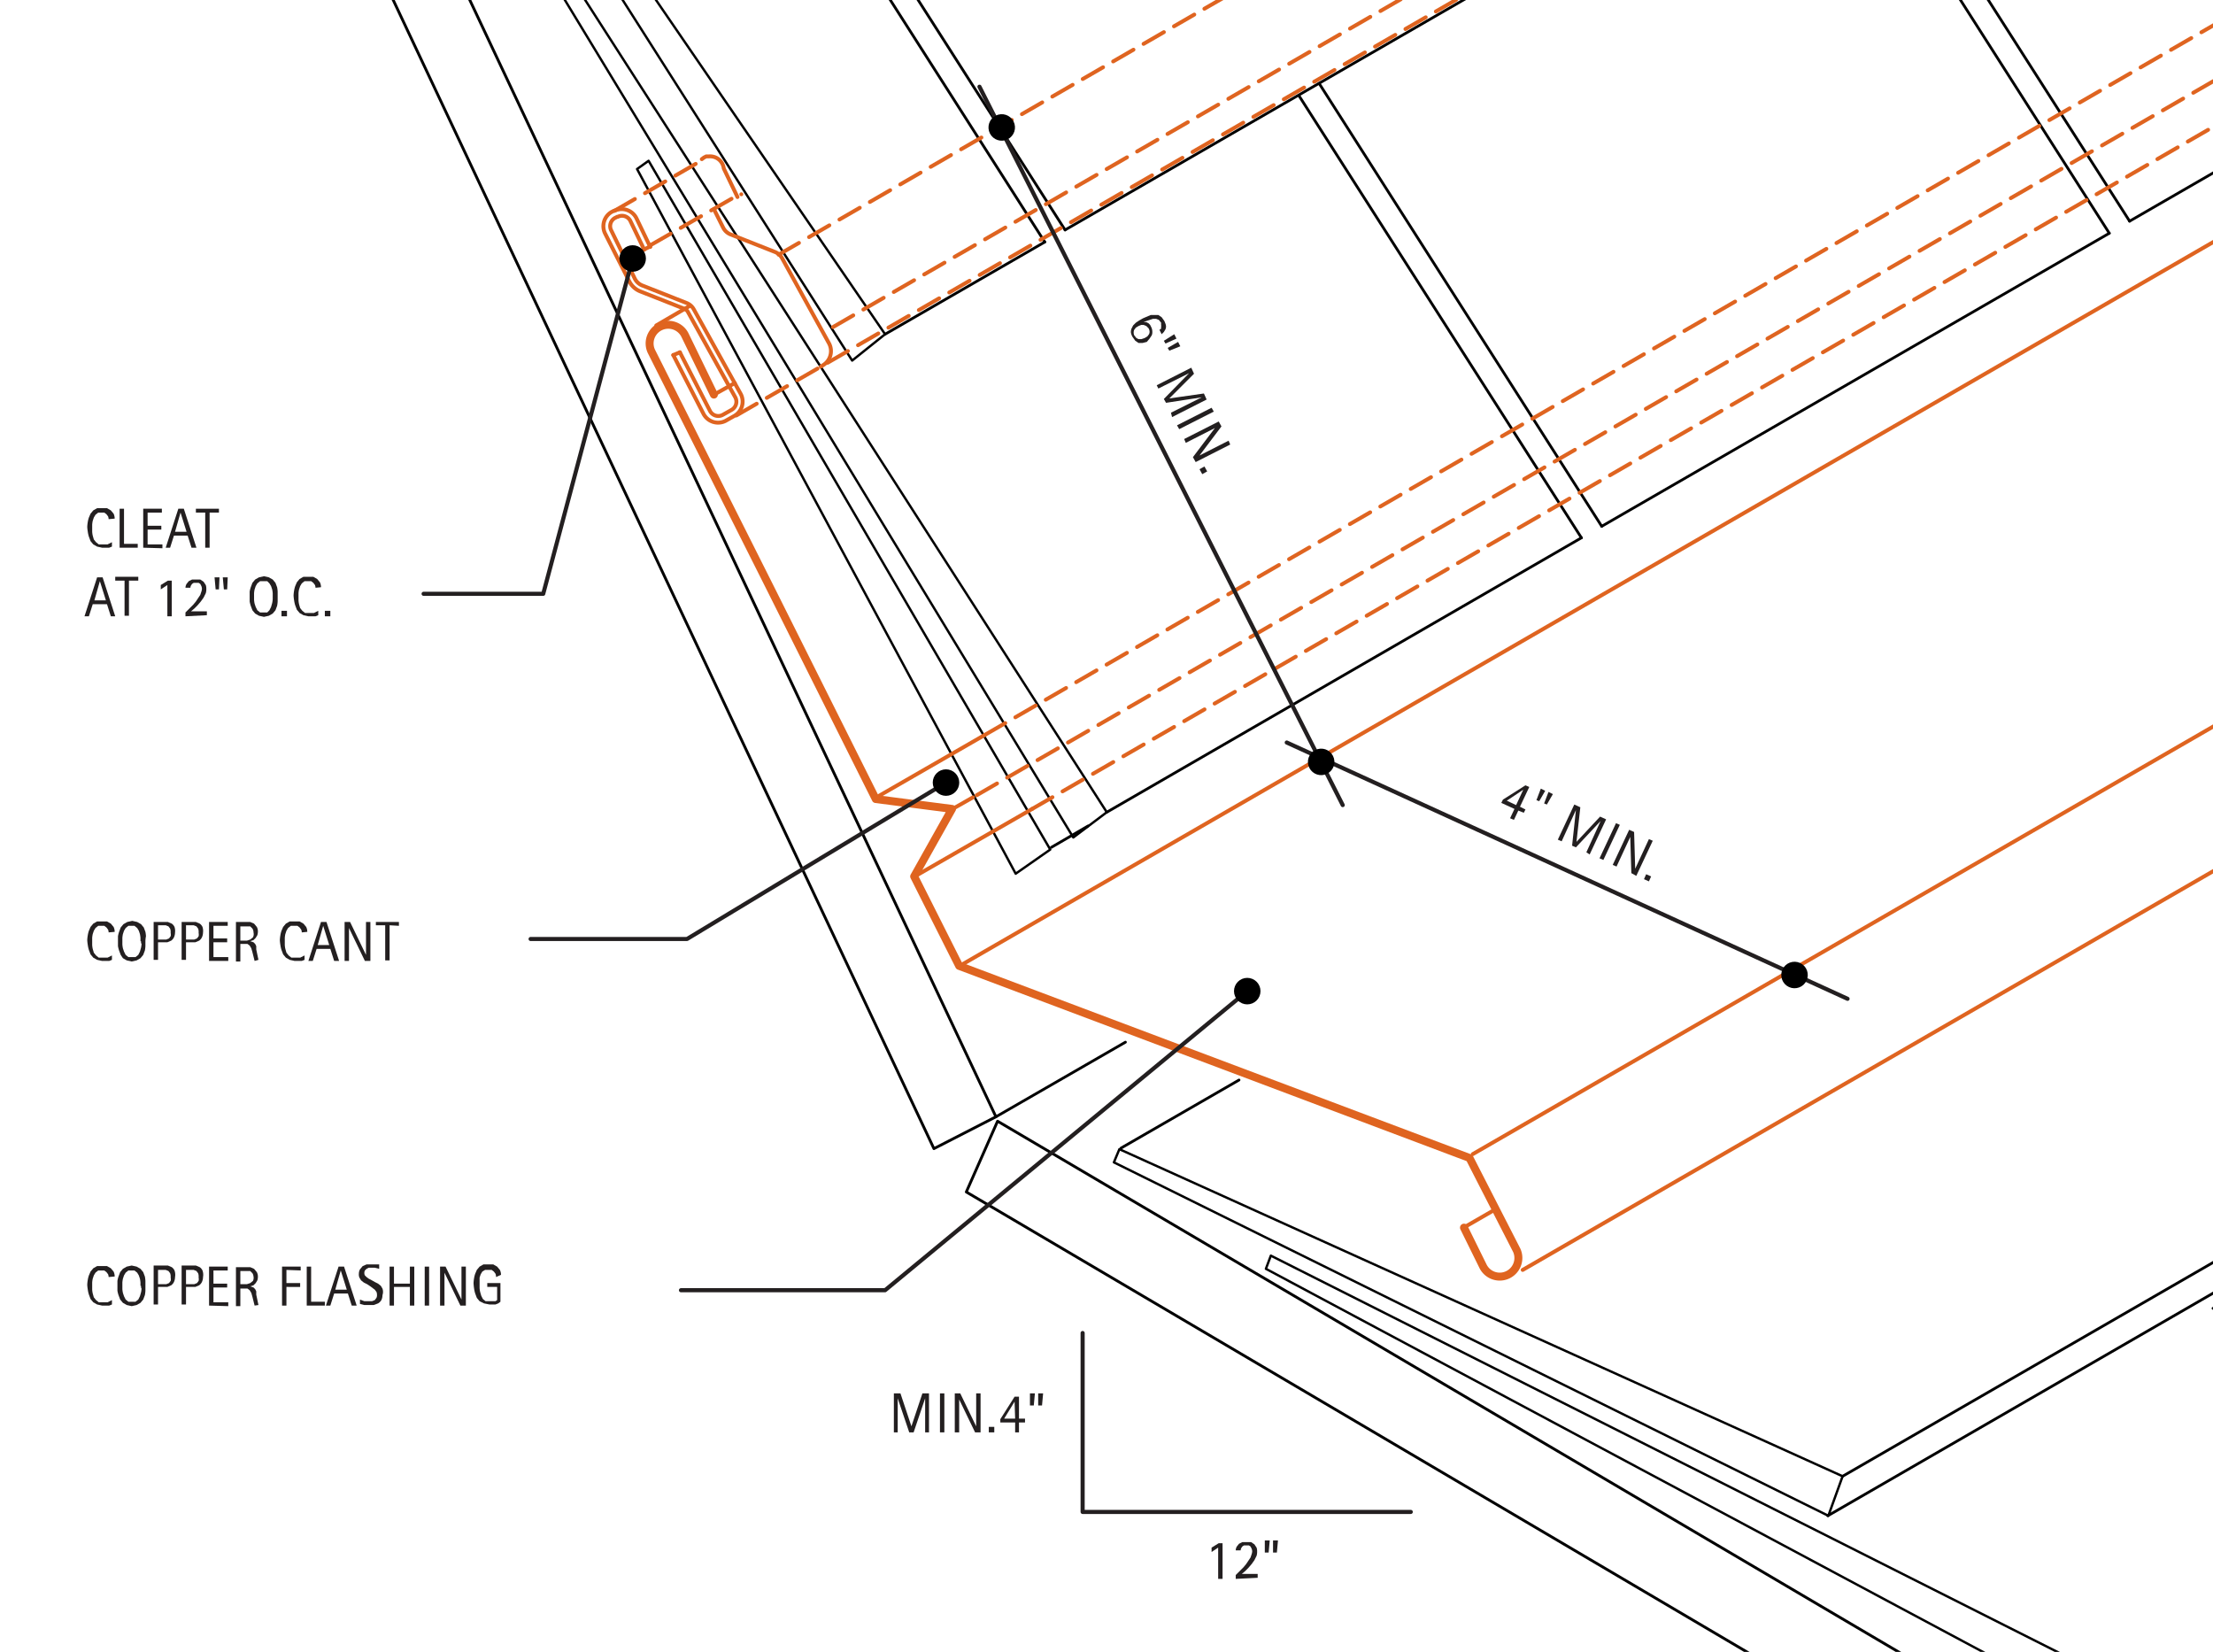 <svg xmlns="http://www.w3.org/2000/svg" viewBox="0 0 403.3 301"><defs><style>.\31 4cf873c-c5aa-4f54-8192-b1b23d47ad32,.\32 340bca8-2682-466e-8665-6d70b3319d9f,.\33 29cae87-b49e-4be0-9f48-88322aad5c95,.\39 20b816d-bfcc-45b2-9dd6-729b406c90bb,.\39 2738751-248a-43dc-aa10-5f58903f02d3,.be0b79bc-d493-4f4d-8dcf-74033c7cfe57,.bf19ef70-35dd-4ef6-85a9-445b5c7827ac,.d7ecf4c2-c65d-4608-9cab-480110538687{fill:none;stroke-linecap:round;stroke-linejoin:round;}.\39 20b816d-bfcc-45b2-9dd6-729b406c90bb,.\39 2738751-248a-43dc-aa10-5f58903f02d3,.be0b79bc-d493-4f4d-8dcf-74033c7cfe57,.d7ecf4c2-c65d-4608-9cab-480110538687{stroke:#000;}.d7ecf4c2-c65d-4608-9cab-480110538687{stroke-width:0.5px;}.be0b79bc-d493-4f4d-8dcf-74033c7cfe57{stroke-width:0.43px;}.\39 2738751-248a-43dc-aa10-5f58903f02d3{stroke-width:0.51px;}.\32 340bca8-2682-466e-8665-6d70b3319d9f,.\33 29cae87-b49e-4be0-9f48-88322aad5c95,.bf19ef70-35dd-4ef6-85a9-445b5c7827ac{stroke:#df6420;}.\33 29cae87-b49e-4be0-9f48-88322aad5c95,.bf19ef70-35dd-4ef6-85a9-445b5c7827ac{stroke-width:0.71px;}.\33 29cae87-b49e-4be0-9f48-88322aad5c95{stroke-dasharray:4.27 2.13;}.\32 340bca8-2682-466e-8665-6d70b3319d9f{stroke-width:1.45px;}.\33 99c8541-79b7-410b-8eaf-93ff5d169eb0{fill:#231f20;}.\31 4cf873c-c5aa-4f54-8192-b1b23d47ad32{stroke:#231f20;stroke-width:0.75px;}.\39 20b816d-bfcc-45b2-9dd6-729b406c90bb{stroke-width:2.43px;}</style></defs><title>flashing-roof-slopes.B.copper-cant</title><g id="d073c67d-52c6-40dc-ac58-a31c5fe40eb0" data-name="AXON-OTHER"><g id="1503dc65-e27c-457d-ae3f-2ddece0be0c4" data-name="LINE"><line class="d7ecf4c2-c65d-4608-9cab-480110538687" x1="288.2" y1="98" x2="236.7" y2="17.4"/></g><g id="ebf42877-990d-4ddb-bfe5-2978d221a8a9" data-name="LINE"><line class="d7ecf4c2-c65d-4608-9cab-480110538687" x1="291.9" y1="95.9" x2="240.4" y2="15.2"/></g><g id="a0616aae-3e95-4b1c-8206-5750b5e23768" data-name="LINE"><line class="d7ecf4c2-c65d-4608-9cab-480110538687" x1="201.7" y1="148" x2="288.2" y2="98"/></g><g id="c6f73689-4a4c-4c80-b8c5-b850676ec3a5" data-name="LINE"><line class="d7ecf4c2-c65d-4608-9cab-480110538687" x1="388.1" y1="40.3" x2="336.6" y2="-40.3"/></g><g id="6f5cf5f3-59bb-4588-b75d-b077303b3f50" data-name="LINE"><line class="d7ecf4c2-c65d-4608-9cab-480110538687" x1="384.4" y1="42.5" x2="332.9" y2="-38.2"/></g><g id="5359ceae-7d7e-4481-bfcd-627e69c35376" data-name="LINE"><line class="d7ecf4c2-c65d-4608-9cab-480110538687" x1="161.3" y1="60.9" x2="190.4" y2="44.1"/></g><g id="99274b30-6264-4c3c-83b9-0f746afaa311" data-name="LINE"><line class="d7ecf4c2-c65d-4608-9cab-480110538687" x1="190.4" y1="44.1" x2="139.4" y2="-35.8"/></g><g id="fba7503d-4ae6-45ba-a5a6-3c4dcc7a4a25" data-name="LINE"><line class="d7ecf4c2-c65d-4608-9cab-480110538687" x1="194.1" y1="41.9" x2="143.1" y2="-37.9"/></g><g id="b5a63967-fb6f-444f-a00b-1802bc392c85" data-name="LINE"><line class="d7ecf4c2-c65d-4608-9cab-480110538687" x1="333.1" y1="276.2" x2="470.2" y2="197"/></g><g id="08c3d58e-cb23-4386-aa2f-5f8ab09f15a4" data-name="LINE"><line class="d7ecf4c2-c65d-4608-9cab-480110538687" x1="335.8" y1="269" x2="472.2" y2="190.3"/></g><g id="b4c0ab9f-5b15-49d3-92a3-46e5848f8313" data-name="LINE"><line class="d7ecf4c2-c65d-4608-9cab-480110538687" x1="491.4" y1="279.7" x2="403.3" y2="238.4"/></g><g id="83615799-dd1a-4230-a6c7-d8d26b08366e" data-name="LINE"><line class="d7ecf4c2-c65d-4608-9cab-480110538687" x1="181.5" y1="203.5" x2="205.1" y2="189.9"/></g><g id="855dab0e-8f95-4f00-a591-58358ea7fdef" data-name="LINE"><line class="d7ecf4c2-c65d-4608-9cab-480110538687" x1="204.3" y1="209.2" x2="225.8" y2="196.8"/></g><g id="e6c9ee3a-e4a6-4497-95bd-909097d8a80a" data-name="LINE"><line class="d7ecf4c2-c65d-4608-9cab-480110538687" x1="194.1" y1="41.9" x2="286.6" y2="-11.5"/></g><g id="533b82d5-3f8b-4575-9fc3-c8ae1e4616d5" data-name="LINE"><line class="d7ecf4c2-c65d-4608-9cab-480110538687" x1="291.9" y1="95.9" x2="384.4" y2="42.5"/></g><g id="4d97dec0-34a2-43ab-a6e3-172d2ba064cf" data-name="LINE"><line class="d7ecf4c2-c65d-4608-9cab-480110538687" x1="388.1" y1="40.3" x2="480.6" y2="-13.1"/></g><g id="1a48a64f-dc59-4864-800f-936f1dbd1a0b" data-name="LINE"><line class="d7ecf4c2-c65d-4608-9cab-480110538687" x1="191.6" y1="154.4" x2="198.3" y2="150.5"/></g></g><g id="4600c544-6960-41bf-935c-ef0170f9b4b4" data-name="BASE-OTHER"><g id="07ccbac1-28ff-4f11-a806-5cb86a7df53f" data-name="LWPOLYLINE"><polygon class="be0b79bc-d493-4f4d-8dcf-74033c7cfe57" points="201.7 148 96.3 -16.1 94.2 -14.4 195.6 152.6 201.7 148"/></g><g id="183cdffb-bcf9-4f3b-bf52-6d8bfadd6768" data-name="LWPOLYLINE"><polygon class="be0b79bc-d493-4f4d-8dcf-74033c7cfe57" points="161.3 60.9 79.1 -59 77 -57.3 155.3 65.7 161.3 60.9"/></g><g id="1a9dedc3-09bd-4534-8a40-62b4a54500ea" data-name="LWPOLYLINE"><polygon class="be0b79bc-d493-4f4d-8dcf-74033c7cfe57" points="204 209.4 203 211.8 333.2 276.2 335.8 269 204 209.4"/></g><g id="5b81ff34-ea00-41ec-bd57-6c29ddf5238e" data-name="LWPOLYLINE"><polygon class="be0b79bc-d493-4f4d-8dcf-74033c7cfe57" points="417.4 322.4 231.6 228.8 230.7 231.2 414.7 329.5 417.4 322.4"/></g><g id="6837a865-1db2-476d-b831-a92d85928c42" data-name="LWPOLYLINE"><polyline class="92738751-248a-43dc-aa10-5f58903f02d3" points="13.9 -152.2 181.5 203.5 170.2 209.3 0 -152.2"/></g><g id="fa919967-91f1-46fe-b7bb-5cbecfad73ba" data-name="LWPOLYLINE"><polyline class="92738751-248a-43dc-aa10-5f58903f02d3" points="581.8 439.9 181.8 204.3 176.1 217.2 582.1 456.4"/></g><g id="158749c1-6460-43af-90f2-ecff34ccc85d" data-name="LWPOLYLINE"><polygon class="be0b79bc-d493-4f4d-8dcf-74033c7cfe57" points="191.4 154.8 118.2 29.3 116.1 30.8 185.1 159.2 191.4 154.8"/></g></g><g id="ede7877d-9de7-4d02-a870-b0b90b0f8d58" data-name="AXON-COPPER"><g id="b2525657-24fb-4ed2-913c-75c50856f957" data-name="LINE"><line class="bf19ef70-35dd-4ef6-85a9-445b5c7827ac" x1="268.4" y1="210.3" x2="586.2" y2="26.8"/></g><g id="43893eca-dfcb-40f7-8038-b5ebc37f3eec" data-name="LINE"><line class="bf19ef70-35dd-4ef6-85a9-445b5c7827ac" x1="277.5" y1="231.4" x2="587.5" y2="52.4"/></g><g id="5ea18390-673b-49bb-af98-fdb09f1ff00d" data-name="LINE"><line class="329cae87-b49e-4be0-9f48-88322aad5c95" x1="173.6" y1="147.4" x2="178" y2="144.9"/></g><g id="47b0067e-e858-428d-b243-6309e8973fe6" data-name="LINE"><line class="bf19ef70-35dd-4ef6-85a9-445b5c7827ac" x1="119.6" y1="59.3" x2="125.6" y2="55.8"/></g><g id="3215b759-127e-4faf-abc3-76c6ec1c296f" data-name="LINE"><line class="bf19ef70-35dd-4ef6-85a9-445b5c7827ac" x1="130.5" y1="71.7" x2="133.9" y2="69.8"/></g><g id="9fbacf5d-6de0-4326-af5f-c26ec056880c" data-name="LINE"><line class="329cae87-b49e-4be0-9f48-88322aad5c95" x1="141.9" y1="46.4" x2="485.8" y2="-152.2"/></g><g id="7be33d54-93ed-433c-9c24-da91a894c18d" data-name="LINE"><line class="329cae87-b49e-4be0-9f48-88322aad5c95" x1="178" y1="144.9" x2="582.1" y2="-88.4"/></g><g id="d6ac8319-38bc-49e8-ac8c-2c9e14d1440f" data-name="LINE"><line class="bf19ef70-35dd-4ef6-85a9-445b5c7827ac" x1="266.9" y1="223.6" x2="272.8" y2="220.2"/></g><g id="04f57254-3207-4223-b5b7-ea40574a3cff" data-name="LINE"><line class="bf19ef70-35dd-4ef6-85a9-445b5c7827ac" x1="174.9" y1="176" x2="582.1" y2="-59.1"/></g><g id="ad0a738e-1239-4eb5-8963-4c892e4bc8a8" data-name="LINE"><line class="bf19ef70-35dd-4ef6-85a9-445b5c7827ac" x1="166.7" y1="159.7" x2="188.1" y2="147.4"/></g><g id="0618ff8c-23b9-4de0-be65-94a6eeea83d3" data-name="LINE"><line class="bf19ef70-35dd-4ef6-85a9-445b5c7827ac" x1="159.7" y1="145.3" x2="179.5" y2="133.9"/></g><g id="55f7f30f-97a3-4616-94c5-16be3c537c04" data-name="LINE"><line class="329cae87-b49e-4be0-9f48-88322aad5c95" x1="188.1" y1="147.4" x2="582.1" y2="-80.1"/></g><g id="d7a2166e-66ae-40b8-bacd-79393ebaa219" data-name="LINE"><line class="329cae87-b49e-4be0-9f48-88322aad5c95" x1="179.5" y1="133.9" x2="582.1" y2="-98.6"/></g><g id="d9a95469-25a2-4b63-8289-ee2ceb9467a8" data-name="LINE"><line class="329cae87-b49e-4be0-9f48-88322aad5c95" x1="112" y1="38.4" x2="128.1" y2="29.1"/></g><g id="2d850235-9d99-4647-a641-cc96f0292bc4" data-name="LINE"><line class="329cae87-b49e-4be0-9f48-88322aad5c95" x1="118.5" y1="44.7" x2="134.4" y2="35.6"/></g><g id="e8e16971-bb75-4db6-a7b8-65ae1ac54569" data-name="LINE"><line class="329cae87-b49e-4be0-9f48-88322aad5c95" x1="134.2" y1="75.7" x2="494.4" y2="-132.3"/></g><g id="6fa3fa3a-950e-40cd-aaec-d163a3ee3d75" data-name="LINE"><line class="329cae87-b49e-4be0-9f48-88322aad5c95" x1="151.8" y1="59.6" x2="520.1" y2="-153"/></g><g id="a801dcec-2b02-4e7a-9dfb-095d8175747b" data-name="LWPOLYLINE"><path class="bf19ef70-35dd-4ef6-85a9-445b5c7827ac" d="M127.9,29l.4-.3.4-.2h.5a2.5,2.5,0,0,1,2.7,2.2l2.5,5.2"/></g><g id="2fcf078c-f3ec-49f9-8449-df6d8e167ac1" data-name="LWPOLYLINE"><line class="bf19ef70-35dd-4ef6-85a9-445b5c7827ac" x1="135.1" y1="35.4" x2="135.1" y2="35.4"/></g><g id="9e1d7699-fc93-4f5f-b0ac-11f8d065c17f" data-name="LWPOLYLINE"><path class="bf19ef70-35dd-4ef6-85a9-445b5c7827ac" d="M149.6,66.8l.3-.2a3,3,0,0,0,1.2-4h0L142.5,47a2.6,2.6,0,0,0-1.3-1.1l-8.1-3.2a2.6,2.6,0,0,1-1.3-1.2l-1.7-3.4"/></g></g><g id="d0a5dc5c-bf4b-42ce-be81-90492f5e328c" data-name="BASE-COPPER"><g id="fc3f3761-b1d3-4fe2-a4a5-bc16bce07dbf" data-name="LWPOLYLINE"><path class="2340bca8-2682-466e-8665-6d70b3319d9f" d="M130.1,71.9l-5.3-10.9a3.4,3.4,0,0,0-6.1,3L140.3,107l5.1,10.2,14.2,28.4,13.9,1.8-6.9,12.3,8.2,16.3,93,35,8.6,16.8a3.4,3.4,0,0,1-6.1,3l-3.5-7.1"/></g><g id="f5252e21-f3ef-4c30-8c9b-4f29307d50cd" data-name="LWPOLYLINE"><path class="bf19ef70-35dd-4ef6-85a9-445b5c7827ac" d="M122.7,64.7l5.5,10.7a3,3,0,0,0,4,1.3h0l1.6-.9a3,3,0,0,0,1.2-4h0l-8.6-15.5a2.6,2.6,0,0,0-1.3-1.1l-8.1-3.2a2.6,2.6,0,0,1-1.3-1.2L111.4,42a1.7,1.7,0,0,1,.7-2.3l.4-.2h.1a1.7,1.7,0,0,1,2.3.8l2.5,5.2"/></g><g id="3cc03415-fc4f-4367-ae16-9e3b68c9a28c" data-name="LWPOLYLINE"><path class="bf19ef70-35dd-4ef6-85a9-445b5c7827ac" d="M123.9,64.2l5.5,10.7a1.7,1.7,0,0,0,2.3.7h0l1.6-.9a1.7,1.7,0,0,0,.7-2.3h0l-8.6-15.5a1.3,1.3,0,0,0-.6-.6l-8.1-3.2a3.8,3.8,0,0,1-2-1.8l-4.4-8.7a3,3,0,0,1,1.2-4l.4-.2h.1a3,3,0,0,1,4,1.4l2.5,5.2"/></g><g id="b9078ce4-8c27-4c60-8a10-7e2d57910380" data-name="LINE"><line class="bf19ef70-35dd-4ef6-85a9-445b5c7827ac" x1="122.7" y1="64.7" x2="123.9" y2="64.2"/></g><g id="109a2032-264d-49c9-b207-b4f27d287fdc" data-name="LINE"><line class="bf19ef70-35dd-4ef6-85a9-445b5c7827ac" x1="118.5" y1="44.9" x2="117.3" y2="45.5"/></g></g><g id="a8b0fd51-21e3-4557-b0f4-be9e16105086" data-name="CDATEXT"><g id="90906eab-e64b-4cce-9837-5053e99a6db1" data-name="TEXT"><path class="399c8541-79b7-410b-8eaf-93ff5d169eb0" d="M276.7,147.7l-.8,1.7-.7-.3.8-1.7-2.4-1.1.3-.6,4.1-2.6.7.3L277,147l1,.5-.3.6Zm.9-3.8h0l-3,2,1.7.8Z"/><path class="399c8541-79b7-410b-8eaf-93ff5d169eb0" d="M280.5,146l-.5-.2.8-2.1.8.4Zm1.4.6-.5-.2.8-2.1.8.4Z"/><path class="399c8541-79b7-410b-8eaf-93ff5d169eb0" d="M289.1,155.3l2.6-5.7h0l-4.5,4.8-.7-.3.7-6.5h0l-2.6,5.7-.7-.3,3-6.4,1.1.5-.7,6.3h0l4.3-4.6,1.1.5-3,6.4Z"/><path class="399c8541-79b7-410b-8eaf-93ff5d169eb0" d="M291.5,156.4l3-6.4.7.3-3,6.4Z"/><path class="399c8541-79b7-410b-8eaf-93ff5d169eb0" d="M297.3,159.1l-.2-6.6h0l-2.5,5.4-.7-.3,3-6.4.9.4.2,6.7h0l2.5-5.4.7.3-3,6.4Z"/><path class="399c8541-79b7-410b-8eaf-93ff5d169eb0" d="M299.6,160.2l.4-.9.9.4-.4.9Z"/></g><g id="62606f1d-edef-466f-b36a-a556f6eb79f8" data-name="LINE"><line class="14cf873c-c5aa-4f54-8192-b1b23d47ad32" x1="234.5" y1="135.3" x2="336.7" y2="182"/></g><g id="058ce323-7016-4469-84fe-1b57ac669342" data-name="LINE"><line class="14cf873c-c5aa-4f54-8192-b1b23d47ad32" x1="178.5" y1="15.8" x2="244.7" y2="146.7"/></g><g id="52861030-fd3f-452d-9c53-63e256748b28" data-name="TEXT"><path class="399c8541-79b7-410b-8eaf-93ff5d169eb0" d="M19.8,232.7a1.7,1.7,0,0,0-.1-.5l-.3-.4-.4-.3H17.9l-.5.4-.3.5-.2.6a4.8,4.8,0,0,0-.1.7c0,.2,0,.4,0,.6s0,.5,0,.7a4.7,4.7,0,0,0,.1.7l.2.7.4.5.5.4h1.6l.8-.4v.8l-.5.2H18.6l-.9-.2-.7-.4-.5-.6-.3-.8a5.4,5.4,0,0,1-.2-.9,7.5,7.5,0,0,1-.1-.9,7.1,7.1,0,0,1,.1-.9,4.7,4.7,0,0,1,.2-.8l.3-.7.5-.6.7-.4h1.8l.7.4.5.6a2.1,2.1,0,0,1,.2.9Z"/><path class="399c8541-79b7-410b-8eaf-93ff5d169eb0" d="M26.5,234.3q0,.4,0,.9a5.6,5.6,0,0,1-.1.8l-.3.8-.5.6-.7.4-.9.2-.9-.2-.7-.4-.5-.6-.3-.8a5.3,5.3,0,0,1-.2-.8c0-.3,0-.6,0-.9s0-.6,0-.9a5.1,5.1,0,0,1,.2-.8l.3-.8.5-.6.7-.4.9-.2.9.2.7.4.5.6.3.8a5.5,5.5,0,0,1,.1.8Q26.5,233.9,26.5,234.3Zm-.9,0q0-.3,0-.6a5.2,5.2,0,0,0-.1-.7l-.2-.6-.3-.5-.5-.4H23.4l-.5.4-.3.5-.2.6a5.2,5.2,0,0,0-.1.7q0,.3,0,.6t0,.6a5.4,5.4,0,0,0,.1.7l.2.6.3.6.5.4h1.3l.5-.4.3-.6.2-.7a5.4,5.4,0,0,0,.1-.7C25.7,234.7,25.7,234.5,25.7,234.3Z"/><path class="399c8541-79b7-410b-8eaf-93ff5d169eb0" d="M31.9,232.7a2.2,2.2,0,0,1-.2.9,1.6,1.6,0,0,1-.5.6l-.7.3H28.8v3.2H28v-7.1h2.6l.7.3a1.5,1.5,0,0,1,.5.6A2.3,2.3,0,0,1,31.9,232.7Zm-.8,0a1.6,1.6,0,0,0-.1-.7l-.3-.4-.5-.2H28.8V234h1.5l.5-.2.3-.4A1.5,1.5,0,0,0,31.1,232.8Z"/><path class="399c8541-79b7-410b-8eaf-93ff5d169eb0" d="M37,232.7a2.2,2.2,0,0,1-.2.9,1.6,1.6,0,0,1-.5.6l-.7.3H33.9v3.2h-.8v-7.1h2.6l.7.3a1.5,1.5,0,0,1,.5.6A2.3,2.3,0,0,1,37,232.7Zm-.8,0a1.6,1.6,0,0,0-.1-.7l-.3-.4-.5-.2H33.9V234h1.5l.5-.2.3-.4A1.6,1.6,0,0,0,36.2,232.8Z"/><path class="399c8541-79b7-410b-8eaf-93ff5d169eb0" d="M38.1,237.9v-7.1h3.4v.7H38.9v2.4h2.5v.7H38.9v2.7h2.7v.7Z"/><path class="399c8541-79b7-410b-8eaf-93ff5d169eb0" d="M46.4,237.9l-.4-1.6-.2-.7-.3-.5-.4-.3H43.8v3.2H43v-7.1h2.6l.7.3.5.6a1.7,1.7,0,0,1,.2.8,2.3,2.3,0,0,1-.1.7l-.3.5-.4.4-.6.2h0l.6.2.3.3.2.4v.6l.4,1.9Zm-.2-5.2a1.3,1.3,0,0,0-.2-.7l-.4-.4H43.8V234h1.2l.6-.2.5-.4A1.3,1.3,0,0,0,46.2,232.6Z"/><path class="399c8541-79b7-410b-8eaf-93ff5d169eb0" d="M52.2,231.4v2.4h2.5v.7H52.2v3.4h-.8v-7.1h3.4v.7Z"/><path class="399c8541-79b7-410b-8eaf-93ff5d169eb0" d="M55.9,237.9v-7.1h.8v6.4h2.5v.7Z"/><path class="399c8541-79b7-410b-8eaf-93ff5d169eb0" d="M64.1,237.9l-.7-2.2H60.9l-.7,2.2h-.8l2.3-7.1h1l2.3,7.1Zm-2-6.4h0l-1,3.5h2.1Z"/><path class="399c8541-79b7-410b-8eaf-93ff5d169eb0" d="M69.7,236a2,2,0,0,1-.2.9,1.7,1.7,0,0,1-.6.6l-.8.3H66.4l-.8-.2v-.8l.8.3h1.4l.5-.2.3-.4a1.1,1.1,0,0,0,.1-.6,1.2,1.2,0,0,0-.1-.5l-.3-.4-.4-.3-.4-.3-.6-.4-.6-.3-.5-.4-.3-.5a1.5,1.5,0,0,1-.1-.7,1.7,1.7,0,0,1,.2-.8l.5-.6.7-.3h2.3v.8l-.8-.2H67.2l-.4.2-.3.3a1,1,0,0,0-.1.5.8.8,0,0,0,.1.4l.3.3.4.3.4.2.7.4.6.3.5.4.3.5A1.8,1.8,0,0,1,69.7,236Z"/><path class="399c8541-79b7-410b-8eaf-93ff5d169eb0" d="M74.7,237.9v-3.4H71.8v3.4H71v-7.1h.8v3.1h2.9v-3.1h.8v7.1Z"/><path class="399c8541-79b7-410b-8eaf-93ff5d169eb0" d="M77.4,237.9v-7.1h.8v7.1Z"/><path class="399c8541-79b7-410b-8eaf-93ff5d169eb0" d="M83.9,237.9l-2.9-6h0v6h-.8v-7.1h1l2.9,6h0v-6h.8v7.1Z"/><path class="399c8541-79b7-410b-8eaf-93ff5d169eb0" d="M90.4,232.7a1.6,1.6,0,0,0-.1-.6l-.3-.4-.4-.3H88.4l-.5.3-.3.5-.2.6v.6q0,.3,0,.6t0,.7a5.5,5.5,0,0,0,.1.7l.2.7.3.6.5.4h1.8l.3-.2v-2.4H88.8v-.7h2.4v3.4l-.4.3-.5.2H89.2l-1-.2-.8-.4-.5-.6-.3-.8a5.4,5.4,0,0,1-.2-.9,9,9,0,0,1-.1-1,6.3,6.3,0,0,1,.1-.9,4.4,4.4,0,0,1,.2-.8l.3-.7.5-.6.7-.4h1.8l.7.4.5.6a2,2,0,0,1,.2.9Z"/></g><g id="ce6f367c-d440-4140-9353-984d3f64292f" data-name="TEXT"><path class="399c8541-79b7-410b-8eaf-93ff5d169eb0" d="M19.8,169.9a1.7,1.7,0,0,0-.1-.5l-.3-.4-.4-.3H17.9l-.5.4-.3.5-.2.6a4.8,4.8,0,0,0-.1.7c0,.2,0,.4,0,.6s0,.5,0,.7a4.7,4.7,0,0,0,.1.7l.2.7.4.5.5.4h1.6l.8-.4v.8l-.5.2H18.6l-.9-.2-.7-.4-.5-.6-.3-.8a5.4,5.4,0,0,1-.2-.9,7.5,7.5,0,0,1-.1-.9,7.1,7.1,0,0,1,.1-.9,4.7,4.7,0,0,1,.2-.8l.3-.7.5-.6.7-.4h1.8l.7.4.5.6a2.1,2.1,0,0,1,.2.9Z"/><path class="399c8541-79b7-410b-8eaf-93ff5d169eb0" d="M26.5,171.5q0,.4,0,.9a5.6,5.6,0,0,1-.1.8l-.3.8-.5.6-.7.4-.9.2-.9-.2-.7-.4L22,174l-.3-.8a5.3,5.3,0,0,1-.2-.8c0-.3,0-.6,0-.9s0-.6,0-.9a5.1,5.1,0,0,1,.2-.8l.3-.8.5-.6.7-.4.9-.2.9.2.7.4.5.6.3.8a5.5,5.5,0,0,1,.1.8Q26.5,171.1,26.5,171.5Zm-.9,0q0-.3,0-.6a5.2,5.2,0,0,0-.1-.7l-.2-.6-.3-.5-.5-.4H23.4l-.5.4-.3.5-.2.6a5.2,5.2,0,0,0-.1.7q0,.3,0,.6t0,.6a5.4,5.4,0,0,0,.1.7l.2.6.3.6.5.4h1.3l.5-.4.3-.6.2-.7a5.4,5.4,0,0,0,.1-.7C25.7,171.9,25.7,171.7,25.7,171.5Z"/><path class="399c8541-79b7-410b-8eaf-93ff5d169eb0" d="M31.9,169.9a2.2,2.2,0,0,1-.2.9,1.6,1.6,0,0,1-.5.6l-.7.3H28.8v3.2H28V168h2.6l.7.3a1.5,1.5,0,0,1,.5.6A2.3,2.3,0,0,1,31.9,169.9Zm-.8,0a1.6,1.6,0,0,0-.1-.7l-.3-.4-.5-.2H28.8v2.6h1.5l.5-.2.3-.4A1.5,1.5,0,0,0,31.1,170Z"/><path class="399c8541-79b7-410b-8eaf-93ff5d169eb0" d="M37,169.9a2.2,2.2,0,0,1-.2.9,1.6,1.6,0,0,1-.5.6l-.7.3H33.9v3.2h-.8V168h2.6l.7.3a1.5,1.5,0,0,1,.5.6A2.3,2.3,0,0,1,37,169.9Zm-.8,0a1.6,1.6,0,0,0-.1-.7l-.3-.4-.5-.2H33.9v2.6h1.5l.5-.2.3-.4A1.6,1.6,0,0,0,36.2,170Z"/><path class="399c8541-79b7-410b-8eaf-93ff5d169eb0" d="M38.1,175.1V168h3.4v.7H38.9V171h2.5v.7H38.9v2.7h2.7v.7Z"/><path class="399c8541-79b7-410b-8eaf-93ff5d169eb0" d="M46.4,175.1l-.4-1.6-.2-.7-.3-.5-.4-.3H43.8v3.2H43V168h2.6l.7.3.5.6a1.7,1.7,0,0,1,.2.8,2.3,2.3,0,0,1-.1.7l-.3.5-.4.4-.6.2h0l.6.2.3.3.2.4v.6l.4,1.9Zm-.2-5.2a1.3,1.3,0,0,0-.2-.7l-.4-.4H43.8v2.6h1.2l.6-.2.5-.4A1.3,1.3,0,0,0,46.2,169.9Z"/><path class="399c8541-79b7-410b-8eaf-93ff5d169eb0" d="M55,169.9a1.7,1.7,0,0,0-.1-.5l-.3-.4-.4-.3H53l-.5.4-.3.5-.2.6a4.8,4.8,0,0,0-.1.7c0,.2,0,.4,0,.6s0,.5,0,.7a4.7,4.7,0,0,0,.1.7l.2.7.4.5.5.4h1.6l.8-.4v.8l-.5.2H53.7l-.9-.2-.7-.4-.5-.6-.3-.8a5.4,5.4,0,0,1-.2-.9,7.5,7.5,0,0,1-.1-.9,7.1,7.1,0,0,1,.1-.9,4.7,4.7,0,0,1,.2-.8l.3-.7.5-.6.7-.4h1.8l.7.4.5.6a2.1,2.1,0,0,1,.2.9Z"/><path class="399c8541-79b7-410b-8eaf-93ff5d169eb0" d="M60.9,175.1l-.7-2.2H57.7l-.7,2.2h-.8l2.3-7.1h1l2.3,7.1Zm-2-6.4h0l-1,3.5H60Z"/><path class="399c8541-79b7-410b-8eaf-93ff5d169eb0" d="M66.5,175.1l-2.9-6h0v6h-.8V168h1l2.9,6h0v-6h.8v7.1Z"/><path class="399c8541-79b7-410b-8eaf-93ff5d169eb0" d="M71,168.6v6.4h-.8v-6.4H68.5V168h4.2v.7Z"/></g><g id="43cefd3b-8ad5-4fda-a10d-0143b0927bdf" data-name="TEXT"><path class="399c8541-79b7-410b-8eaf-93ff5d169eb0" d="M20.2,112.3l-.7-2.2H16.9l-.7,2.2h-.8l2.3-7.1h1l2.3,7.1Zm-2-6.4h0l-1,3.5h2.1Z"/><path class="399c8541-79b7-410b-8eaf-93ff5d169eb0" d="M23.5,105.8v6.4h-.8v-6.4H21v-.7h4.2v.7Z"/><path class="399c8541-79b7-410b-8eaf-93ff5d169eb0" d="M30.5,112.3v-5.7l-1.2.8v-.8l1.3-.8h.7v6.5Z"/><path class="399c8541-79b7-410b-8eaf-93ff5d169eb0" d="M33.8,112.3v-.7l.4-.4.5-.5.5-.5.5-.6.4-.6.4-.6.2-.6a1.9,1.9,0,0,0,.1-.5,1.4,1.4,0,0,0-.1-.5l-.2-.4-.3-.2h-.9l-.3.2-.2.3a1,1,0,0,0-.1.4h-.9a1.5,1.5,0,0,1,.2-.7l.4-.5.6-.3h1.5l.6.4.4.6a2,2,0,0,1,.1.7,2.5,2.5,0,0,1-.1.8l-.4.8-.5.7-.6.7-.6.6-.6.5h2.9v.7Z"/><path class="399c8541-79b7-410b-8eaf-93ff5d169eb0" d="M39.9,107.4h-.6l-.2-2.2H40Zm1.5,0h-.6l-.2-2.2h.9Z"/><path class="399c8541-79b7-410b-8eaf-93ff5d169eb0" d="M50.6,108.7q0,.4,0,.9a5.4,5.4,0,0,1-.1.8l-.3.8-.5.6-.7.4-.9.2-.9-.2-.7-.4-.5-.6-.3-.8a5.3,5.3,0,0,1-.2-.8c0-.3,0-.6,0-.9s0-.6,0-.9a5.1,5.1,0,0,1,.2-.8l.3-.8.5-.6.7-.4.9-.2.9.2.7.4.5.6.3.8a5.4,5.4,0,0,1,.1.8Q50.6,108.3,50.6,108.7Zm-.9,0q0-.3,0-.6a5.2,5.2,0,0,0-.1-.7l-.2-.6-.3-.5-.4-.4H47.4l-.5.4-.3.5-.2.6a5.2,5.2,0,0,0-.1.7q0,.3,0,.6t0,.6a5.4,5.4,0,0,0,.1.7l.2.6.3.6.5.4h1.3l.4-.4.3-.6.2-.7a5.4,5.4,0,0,0,.1-.7C49.7,109.1,49.7,108.9,49.7,108.7Z"/><path class="399c8541-79b7-410b-8eaf-93ff5d169eb0" d="M51.3,112.3v-1h1v1Z"/><path class="399c8541-79b7-410b-8eaf-93ff5d169eb0" d="M57.5,107.1a1.7,1.7,0,0,0-.1-.5l-.3-.4-.4-.3H55.5l-.5.4-.3.5-.2.6a4.8,4.8,0,0,0-.1.7c0,.2,0,.4,0,.6s0,.5,0,.7a4.7,4.7,0,0,0,.1.7l.2.7.4.5.5.4h1.6l.8-.4v.8l-.5.2H56.2l-.9-.2-.7-.4-.5-.6-.3-.8a5.4,5.4,0,0,1-.2-.9,7.5,7.5,0,0,1-.1-.9,7.1,7.1,0,0,1,.1-.9,4.7,4.7,0,0,1,.2-.8l.3-.7.5-.6.7-.4h1.8l.7.4.5.6a2.1,2.1,0,0,1,.2.9Z"/><path class="399c8541-79b7-410b-8eaf-93ff5d169eb0" d="M59.2,112.3v-1h1v1Z"/></g><g id="e2a0234c-6f21-4916-af42-9001bd29ef0c" data-name="TEXT"><path class="399c8541-79b7-410b-8eaf-93ff5d169eb0" d="M19.8,94.6a1.7,1.7,0,0,0-.1-.5l-.3-.4-.4-.3H17.9l-.5.4-.3.5-.2.6a4.8,4.8,0,0,0-.1.7c0,.2,0,.4,0,.6s0,.5,0,.7a4.7,4.7,0,0,0,.1.7l.2.7.4.5.5.4h1.6l.8-.4v.8l-.5.2H18.6l-.9-.2-.7-.4-.5-.6-.3-.8a5.4,5.4,0,0,1-.2-.9,7.5,7.5,0,0,1-.1-.9,7.1,7.1,0,0,1,.1-.9,4.7,4.7,0,0,1,.2-.8l.3-.7.5-.6.7-.4h1.8l.7.4.5.6a2.1,2.1,0,0,1,.2.9Z"/><path class="399c8541-79b7-410b-8eaf-93ff5d169eb0" d="M21.8,99.8V92.7h.8v6.4h2.5v.7Z"/><path class="399c8541-79b7-410b-8eaf-93ff5d169eb0" d="M26.1,99.8V92.7h3.4v.7H26.9v2.4h2.5v.7H26.9v2.7h2.7v.7Z"/><path class="399c8541-79b7-410b-8eaf-93ff5d169eb0" d="M34.9,99.8l-.7-2.2H31.7L31,99.8h-.8l2.3-7.1h1l2.3,7.1Zm-2-6.4h0l-1,3.5H34Z"/><path class="399c8541-79b7-410b-8eaf-93ff5d169eb0" d="M38.2,93.4v6.4h-.8V93.4H35.7v-.7h4.2v.7Z"/></g><g id="7fede27d-01de-4fe2-8ad2-eb720a826874" data-name="LWPOLYLINE"><polyline class="14cf873c-c5aa-4f54-8192-b1b23d47ad32" points="124.1 235.1 161.3 235.1 227.3 180.6"/></g><g id="76645e66-711f-479d-a1f2-cf5f3bd73bab" data-name="TEXT"><path class="399c8541-79b7-410b-8eaf-93ff5d169eb0" d="M168.6,261v-6.2h0l-2.1,6.2h-.8l-2.1-6.2h0V261h-.7v-7.1h1.2l2,6h0l2-6h1.2V261Z"/><path class="399c8541-79b7-410b-8eaf-93ff5d169eb0" d="M171.3,261v-7.1h.8V261Z"/><path class="399c8541-79b7-410b-8eaf-93ff5d169eb0" d="M177.7,261l-2.9-6h0v6H174v-7.1h1l2.9,6h0v-6h.8V261Z"/><path class="399c8541-79b7-410b-8eaf-93ff5d169eb0" d="M180.2,261v-1h1v1Z"/><path class="399c8541-79b7-410b-8eaf-93ff5d169eb0" d="M185.7,259.2V261H185v-1.8h-2.7v-.6l2.6-4.1h.8v4h1.1v.7Zm-.8-3.8h0l-1.9,3.1H185Z"/><path class="399c8541-79b7-410b-8eaf-93ff5d169eb0" d="M188.4,256.1h-.7v-2.2h.9Zm1.5,0h-.7v-2.2h.9Z"/></g><g id="dbf3298f-e795-4056-ae6d-11618fb5796e" data-name="TEXT"><path class="399c8541-79b7-410b-8eaf-93ff5d169eb0" d="M222,287.7V282l-1.2.8v-.8l1.3-.8h.7v6.5Z"/><path class="399c8541-79b7-410b-8eaf-93ff5d169eb0" d="M225.2,287.7v-.7l.4-.4.5-.5.5-.5.5-.6.4-.6.4-.6.2-.6a1.9,1.9,0,0,0,.1-.5,1.4,1.4,0,0,0-.1-.5l-.2-.4-.3-.2h-.9l-.3.2-.2.3a1,1,0,0,0-.1.4h-.9a1.5,1.5,0,0,1,.2-.7l.4-.5.6-.3H228l.6.4.4.6a2,2,0,0,1,.1.7,2.5,2.5,0,0,1-.1.8l-.4.8-.5.7-.6.7-.6.6-.6.5h2.9v.7Z"/><path class="399c8541-79b7-410b-8eaf-93ff5d169eb0" d="M231.2,282.9h-.7v-2.2h.9Zm1.5,0H232v-2.2h.9Z"/></g><g id="a392c85e-3c3e-4694-a197-c5313c779787" data-name="LWPOLYLINE"><polyline class="14cf873c-c5aa-4f54-8192-b1b23d47ad32" points="197.3 242.9 197.3 275.5 257.1 275.5"/></g><g id="288a6664-0261-401b-b9eb-db38279c63e2" data-name="LWPOLYLINE"><polyline class="14cf873c-c5aa-4f54-8192-b1b23d47ad32" points="96.7 171.1 125.2 171.1 172.4 142.6"/></g><g id="a58c6914-f8f1-46b7-bfd1-16a1ca3bebf0" data-name="LWPOLYLINE"><polyline class="14cf873c-c5aa-4f54-8192-b1b23d47ad32" points="77.2 108.2 99 108.2 115.3 47.1"/></g><g id="baeff65e-c62e-4bcc-9f4e-837ca9278e91" data-name="TEXT"><path class="399c8541-79b7-410b-8eaf-93ff5d169eb0" d="M209,62.3l-.8.2h-.7l-.6-.4-.5-.7a2.4,2.4,0,0,1-.3-.8,1.7,1.7,0,0,1,.1-.7l.3-.6.5-.5.6-.4.7-.4.7-.3.7-.3h1.4l.6.4.5.7.2.5a1.8,1.8,0,0,1,.1.5,1.6,1.6,0,0,1-.1.5l-.3.5-.2.2-.2.2-.4-.8.3-.2v-.3a1,1,0,0,0,0-.4v-.4l-.4-.5-.5-.2h-.6l-.6.2-.6.2-.5.2h.5l.4.2.3.3.2.4a1.9,1.9,0,0,1,.2.8,1.6,1.6,0,0,1-.1.7l-.4.6Zm-.4-.7.5-.3.3-.4a1,1,0,0,0,.1-.5,1.3,1.3,0,0,0-.2-.6l-.4-.4-.5-.2H208l-.5.2-.5.3-.3.4a1.2,1.2,0,0,0-.1.5,1.3,1.3,0,0,0,.1.5l.4.5.4.2h.5Z"/><path class="399c8541-79b7-410b-8eaf-93ff5d169eb0" d="M212.4,62.6l-.3-.5,1.9-1.2.4.8Zm.7,1.3-.3-.5,1.9-1.1.4.8Z"/><path class="399c8541-79b7-410b-8eaf-93ff5d169eb0" d="M213.4,75.2l5.6-2.8h0l-6.5,1-.4-.7,4.6-4.7h0l-5.6,2.8-.3-.6,6.3-3.2.5,1.1-4.5,4.5h0l6.3-.9.5,1.1-6.3,3.2Z"/><path class="399c8541-79b7-410b-8eaf-93ff5d169eb0" d="M214.5,77.5l6.3-3.2.4.7-6.3,3.2Z"/><path class="399c8541-79b7-410b-8eaf-93ff5d169eb0" d="M217.4,83.3l4-5.3h0l-5.3,2.7-.3-.7,6.3-3.2.5.9-4,5.3h0l5.3-2.7.3.7-6.3,3.2Z"/><path class="399c8541-79b7-410b-8eaf-93ff5d169eb0" d="M218.6,85.5l.9-.5.5.9-.9.5Z"/></g></g><g id="4612bd88-d1f4-4885-9a05-b7e2289201f1" data-name="0"><g id="01798ae3-b7d3-43f3-a16f-71b07be405c1" data-name="LWPOLYLINE"><circle class="920b816d-bfcc-45b2-9dd6-729b406c90bb" cx="115.3" cy="47.1" r="1.2"/></g><g id="099e9932-58e3-4763-8eee-a51de49eacdf" data-name="LWPOLYLINE"><circle class="920b816d-bfcc-45b2-9dd6-729b406c90bb" cx="172.4" cy="142.6" r="1.2"/></g><g id="22b4efb9-89a4-4d53-bc19-9b03a8e09309" data-name="LWPOLYLINE"><circle class="920b816d-bfcc-45b2-9dd6-729b406c90bb" cx="227.3" cy="180.6" r="1.2"/></g><g id="fc81d0da-869c-4f8d-96d0-fd66ddd5365b" data-name="LWPOLYLINE"><circle class="920b816d-bfcc-45b2-9dd6-729b406c90bb" cx="240.8" cy="138.7" r="1.2" transform="translate(-36.7 123.6) rotate(-26.8)"/></g><g id="f9899424-1c5d-4af3-a8d6-b1ef1d588f63" data-name="LWPOLYLINE"><circle class="920b816d-bfcc-45b2-9dd6-729b406c90bb" cx="182.5" cy="23.2" r="1.2" transform="translate(9.2 84.8) rotate(-26.8)"/></g><g id="939f2d6d-62a1-4c41-957f-69346d16aa97" data-name="LWPOLYLINE"><circle class="920b816d-bfcc-45b2-9dd6-729b406c90bb" cx="327.1" cy="177.7" r="1.2" transform="translate(29.3 401.1) rotate(-65.4)"/></g></g></svg>